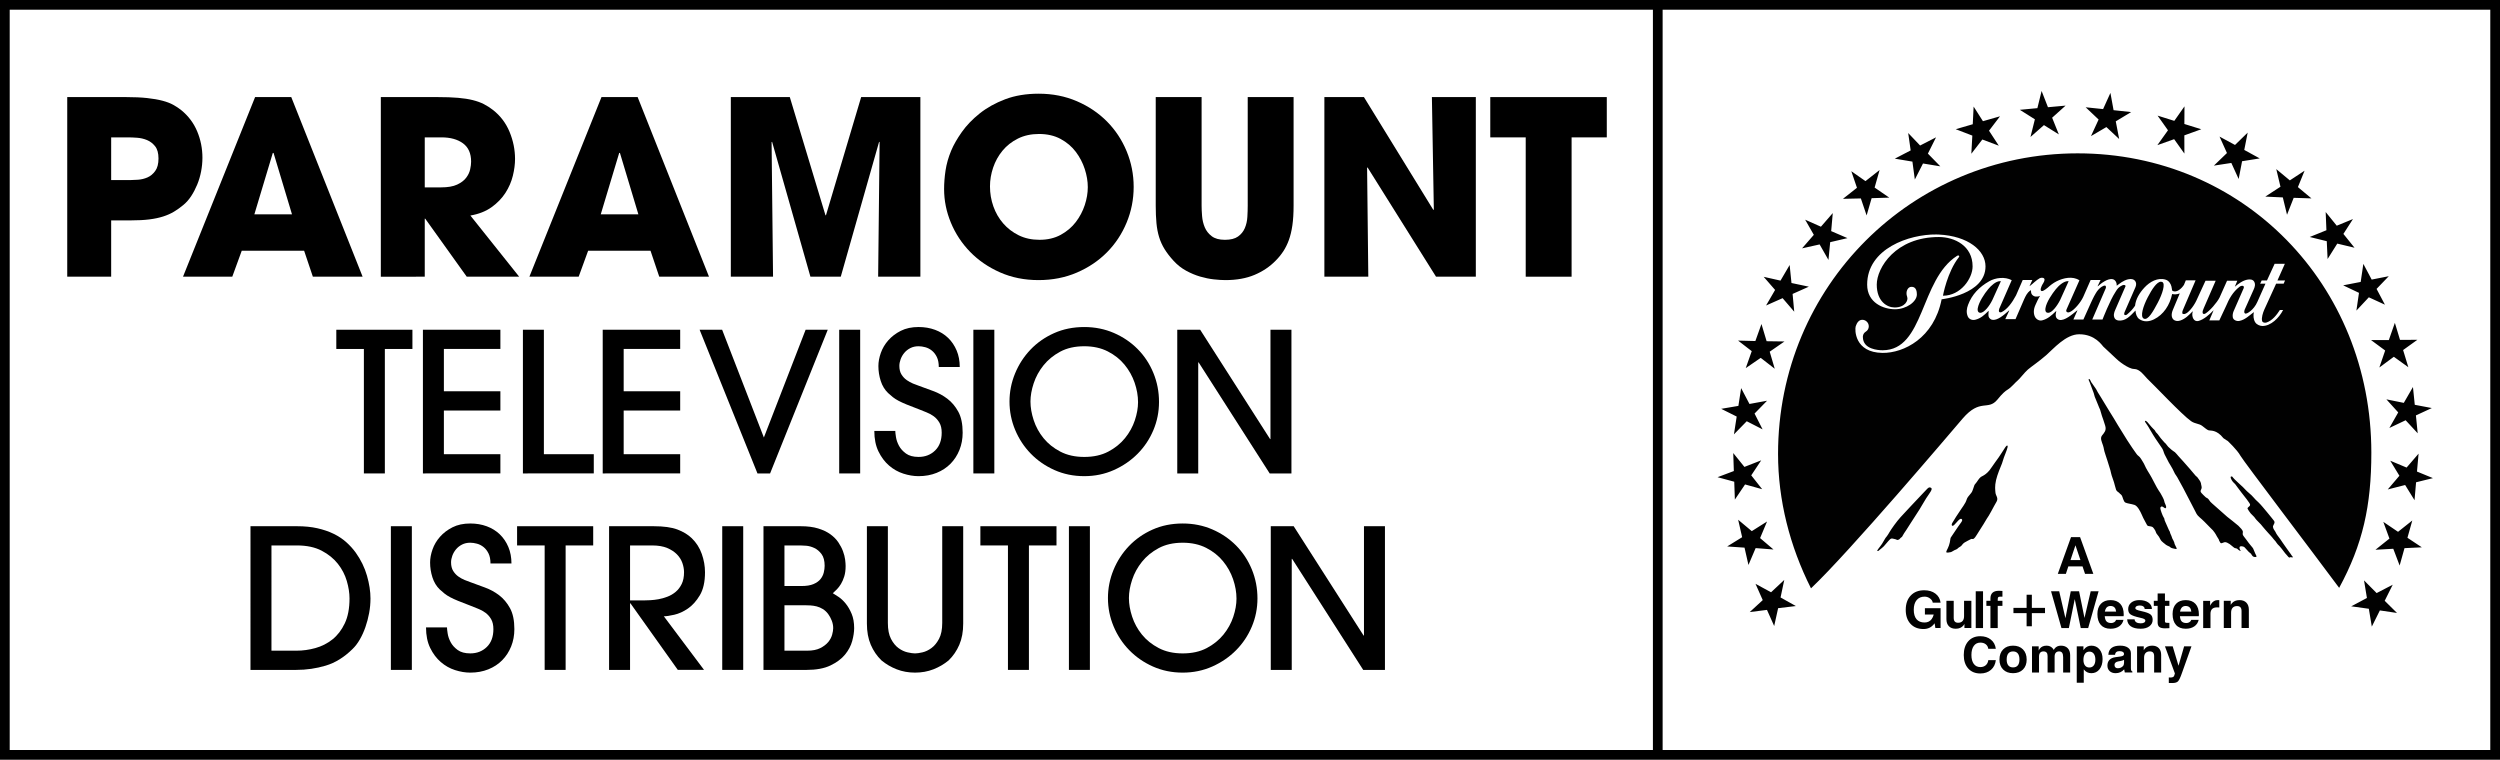<?xml version="1.0" encoding="utf-8"?>
<!-- Generator: Adobe Illustrator 16.0.0, SVG Export Plug-In . SVG Version: 6.00 Build 0)  -->
<!DOCTYPE svg PUBLIC "-//W3C//DTD SVG 1.1//EN" "http://www.w3.org/Graphics/SVG/1.1/DTD/svg11.dtd">
<svg version="1.1"
	 id="Layer_1" xmlns:dc="http://purl.org/dc/elements/1.1/" xmlns:cc="http://creativecommons.org/ns#" xmlns:rdf="http://www.w3.org/1999/02/22-rdf-syntax-ns#" xmlns:svg="http://www.w3.org/2000/svg" xmlns:sodipodi="http://sodipodi.sourceforge.net/DTD/sodipodi-0.dtd" xmlns:inkscape="http://www.inkscape.org/namespaces/inkscape" inkscape:version="0.92.4 (5da689c313, 2019-01-14)" sodipodi:docname="Paramount Television Distribution.svg"
	 xmlns="http://www.w3.org/2000/svg" xmlns:xlink="http://www.w3.org/1999/xlink" x="0px" y="0px" width="1000px"
	 height="303.883px" viewBox="0 0 1000 303.883" enable-background="new 0 0 1000 303.883" xml:space="preserve">
<sodipodi:namedview  inkscape:cy="144.11148" inkscape:cx="496.51372" inkscape:zoom="1.2480435" showgrid="false" guidetolerance="10" gridtolerance="10" objecttolerance="10" borderopacity="1" pagecolor="#ffffff" bordercolor="#666666" id="namedview166" inkscape:current-layer="Layer_1" inkscape:window-maximized="1" inkscape:window-y="-8" inkscape:window-x="-8" inkscape:window-height="1017" inkscape:window-width="1920" inkscape:pageshadow="2" inkscape:pageopacity="0">
	</sodipodi:namedview>
<g>
	<rect id="rect91" x="0" width="1000" height="303.883"/>
	<rect id="rect93" x="3.883" y="3.884" fill="#FFFFFF" width="992.231" height="296.117"/>
	<rect id="rect95" x="661.164" y="1.942" width="3.886" height="300"/>
	<path id="path97" inkscape:connector-curvature="0" d="M26.894,38.835h23.495c3.301,0,6.132,0.131,8.495,0.389
		c2.362,0.26,4.401,0.616,6.117,1.068c1.714,0.453,3.156,1.004,4.319,1.65c1.165,0.647,2.233,1.359,3.204,2.136
		c2.848,2.33,4.967,5.162,6.359,8.495c1.391,3.334,2.087,6.845,2.087,10.534c0,1.813-0.179,3.641-0.534,5.485
		c-0.355,1.845-0.874,3.592-1.554,5.242s-1.473,3.173-2.378,4.563c-0.907,1.393-1.942,2.572-3.107,3.544
		c-1.229,1.036-2.492,1.941-3.786,2.719c-1.295,0.776-2.752,1.424-4.368,1.941c-1.619,0.519-3.465,0.907-5.534,1.165
		c-2.072,0.259-4.5,0.388-7.282,0.388h-7.961v22.524H26.894V38.835z M44.466,72.039h7.476c0.841,0,1.926-0.049,3.252-0.146
		s2.589-0.403,3.786-0.922c1.197-0.518,2.233-1.375,3.107-2.573c0.874-1.197,1.311-2.864,1.311-5c0-2.136-0.453-3.77-1.358-4.903
		c-0.907-1.131-1.99-1.956-3.252-2.476c-1.263-0.518-2.59-0.825-3.98-0.922c-1.393-0.098-2.573-0.146-3.544-0.146h-6.796
		L44.466,72.039L44.466,72.039z"/>
	<path id="path99" inkscape:connector-curvature="0" d="M96.699,100.291l-3.787,10.389H73.203l28.835-71.845h14.466l28.543,71.845
		h-19.903l-3.495-10.389H96.699z M101.747,85.729h15.048l-7.378-24.563h-0.098h-0.193L101.747,85.729z"/>
	<path id="path101" inkscape:connector-curvature="0" d="M152.33,38.835h22.718c3.17,0,5.889,0.098,8.155,0.291
		c2.265,0.194,4.238,0.503,5.922,0.923c1.683,0.422,3.154,0.956,4.417,1.602c1.262,0.648,2.476,1.425,3.641,2.33
		c2.978,2.331,5.194,5.26,6.65,8.787c1.457,3.528,2.185,7.136,2.185,10.825c0,2.072-0.291,4.306-0.874,6.699
		c-0.583,2.395-1.569,4.677-2.961,6.845c-1.393,2.169-3.237,4.077-5.534,5.728c-2.298,1.65-5.131,2.768-8.495,3.35l19.516,24.466
		h-20.972l-16.602-23.203h-0.194v23.203H152.33V38.835z M169.902,74.952h6.506c2.718,0,4.868-0.372,6.455-1.117
		c1.586-0.743,2.782-1.65,3.593-2.718c0.809-1.068,1.343-2.185,1.602-3.35c0.258-1.165,0.388-2.2,0.388-3.106
		c0-3.302-1.084-5.744-3.252-7.331c-2.169-1.585-5.032-2.378-8.592-2.378h-6.7L169.902,74.952L169.902,74.952z"/>
	<path id="path103" inkscape:connector-curvature="0" d="M235.253,100.291l-3.786,10.389h-19.709l28.835-71.845h14.466
		l28.544,71.845H263.7l-3.495-10.389H235.253z M240.301,85.729h15.048l-7.378-24.563h-0.097h-0.194L240.301,85.729z"/>
	<path id="path105" inkscape:connector-curvature="0" d="M292.33,38.835h23.592l14.271,47.282h0.194l14.078-47.282h23.688v71.845
		h-16.893l0.583-53.786l-0.194-0.194l-15.34,53.98h-12.136l-15.34-53.98l-0.194,0.194l0.583,53.786H292.33V38.835z"/>
	<path id="path107" inkscape:connector-curvature="0" d="M380.46,60.292c0.971-2.33,2.394-4.821,4.271-7.477
		c1.877-2.653,4.255-5.129,7.136-7.427c2.879-2.297,6.277-4.189,10.194-5.68c3.916-1.488,8.398-2.232,13.447-2.232
		c5.5,0,10.583,1.004,15.242,3.01c4.66,2.007,8.673,4.708,12.039,8.106c3.364,3.397,5.985,7.363,7.864,11.893
		c1.876,4.532,2.816,9.289,2.816,14.272c0,4.984-0.939,9.742-2.816,14.271c-1.878,4.531-4.5,8.495-7.864,11.894
		c-3.365,3.398-7.379,6.102-12.039,8.106c-4.66,2.006-9.773,3.01-15.34,3.01c-5.631,0-10.776-1.036-15.437-3.106
		c-4.66-2.07-8.642-4.806-11.942-8.204s-5.858-7.281-7.67-11.65c-1.813-4.369-2.718-8.851-2.718-13.446
		c0-2.394,0.194-4.887,0.583-7.476C378.615,65.567,379.358,62.946,380.46,60.292z M395.993,74.563c0,2.783,0.452,5.453,1.359,8.01
		c0.906,2.558,2.216,4.822,3.932,6.796c1.714,1.976,3.786,3.561,6.213,4.758c2.428,1.198,5.194,1.796,8.302,1.796
		c3.235,0,6.067-0.663,8.495-1.99c2.427-1.326,4.433-3.025,6.02-5.098c1.585-2.07,2.782-4.335,3.592-6.796
		c0.809-2.459,1.213-4.854,1.213-7.185s-0.404-4.74-1.213-7.232c-0.81-2.491-2.007-4.789-3.592-6.894
		c-1.587-2.103-3.609-3.818-6.068-5.146c-2.46-1.326-5.34-1.99-8.641-1.99c-3.172,0-5.988,0.616-8.447,1.845
		c-2.46,1.23-4.514,2.849-6.165,4.854c-1.649,2.007-2.896,4.256-3.736,6.747C396.413,69.531,395.993,72.039,395.993,74.563
		L395.993,74.563z"/>
	<path id="path109" inkscape:connector-curvature="0" d="M480.64,38.835v43.398c0,1.23,0.063,2.638,0.194,4.223
		c0.129,1.588,0.484,3.075,1.067,4.467c0.582,1.393,1.505,2.572,2.768,3.543c1.262,0.972,3.024,1.457,5.291,1.457
		c2.266,0,4.013-0.437,5.242-1.311c1.229-0.874,2.137-1.99,2.72-3.35c0.582-1.359,0.922-2.848,1.02-4.466
		c0.097-1.617,0.146-3.14,0.146-4.563V38.835h18.349v43.398c0,3.043-0.162,5.68-0.486,7.913c-0.323,2.232-0.793,4.19-1.405,5.873
		c-0.617,1.684-1.359,3.189-2.234,4.515c-0.873,1.327-1.893,2.573-3.057,3.738c-2.33,2.396-5.146,4.288-8.447,5.68
		c-3.301,1.391-7.186,2.087-11.651,2.087c-1.296,0-2.832-0.097-4.61-0.291c-1.781-0.194-3.609-0.567-5.486-1.116
		c-1.877-0.55-3.737-1.326-5.583-2.331c-1.844-1.002-3.512-2.313-5-3.932c-1.49-1.617-2.703-3.187-3.641-4.709
		c-0.939-1.52-1.667-3.121-2.186-4.806c-0.519-1.682-0.874-3.544-1.068-5.582c-0.193-2.039-0.29-4.384-0.29-7.039V38.835H480.64z"/>
	<path id="path111" inkscape:connector-curvature="0" d="M529.75,38.835h15.823l27.769,45.146l0.192-0.195l-0.776-44.951h17.573
		v71.845h-15.922l-27.38-43.69l-0.192,0.098l0.485,43.592H529.75V38.835z"/>
	<path id="path113" inkscape:connector-curvature="0" d="M610.287,54.952h-14.176V38.835h46.604v16.117h-14.078v55.728h-18.351
		V54.952z"/>
	<path id="path115" inkscape:connector-curvature="0" d="M145.553,189.374v-49.786h-11.029v-7.689h30.446v7.689h-11.029v49.786
		H145.553z"/>
	<path id="path117" inkscape:connector-curvature="0" d="M169.166,189.374v-57.476h30.989v7.689h-22.602v16.932h22.602v7.688
		h-22.602v17.477h22.602v7.689H169.166L169.166,189.374z"/>
	<path id="path119" inkscape:connector-curvature="0" d="M209.164,189.374v-57.476h8.389v49.786h19.961v7.689H209.164
		L209.164,189.374z"/>
	<path id="path121" inkscape:connector-curvature="0" d="M241.085,189.374v-57.476h30.99v7.689h-22.604v16.932h22.604v7.688h-22.604
		v17.477h22.604v7.689H241.085L241.085,189.374z"/>
	<path id="path123" inkscape:connector-curvature="0" d="M302.988,189.374l-23.145-57.476h9.01l16.699,43.106l16.699-43.106h8.854
		l-23.068,57.476H302.988z"/>
	<path id="path125" inkscape:connector-curvature="0" d="M335.681,189.374v-57.476h8.388v57.476H335.681z"/>
	<path id="path127" inkscape:connector-curvature="0" d="M358.114,172.366c0,0.465,0.089,1.28,0.271,2.444
		c0.181,1.167,0.583,2.331,1.204,3.496c0.622,1.165,1.554,2.2,2.796,3.106c1.243,0.906,2.925,1.359,5.049,1.359
		c2.641,0,4.841-0.855,6.602-2.563c1.761-1.709,2.643-4.092,2.643-7.146c0-1.605-0.299-2.926-0.895-3.961s-1.346-1.891-2.252-2.563
		c-0.906-0.674-1.902-1.217-2.99-1.631c-1.087-0.416-2.123-0.83-3.106-1.244c-1.916-0.725-3.508-1.346-4.777-1.863
		s-2.344-1.01-3.224-1.477c-0.88-0.466-1.63-0.945-2.251-1.437c-0.622-0.492-1.271-1.05-1.942-1.671
		c-1.347-1.293-2.331-2.912-2.952-4.853c-0.622-1.942-0.932-3.923-0.932-5.942c0-1.656,0.322-3.404,0.971-5.243
		c0.646-1.837,1.644-3.52,2.99-5.048c1.346-1.527,3.015-2.797,5.009-3.806c1.993-1.01,4.362-1.515,7.107-1.515
		c2.381,0,4.582,0.376,6.602,1.126c2.021,0.751,3.754,1.825,5.204,3.224c1.449,1.397,2.588,3.081,3.417,5.048
		c0.828,1.969,1.243,4.169,1.243,6.603h-8.388c0-1.604-0.26-2.938-0.777-4c-0.519-1.062-1.178-1.915-1.979-2.563
		c-0.805-0.646-1.685-1.1-2.643-1.359c-0.958-0.258-1.852-0.388-2.679-0.388c-1.243,0-2.344,0.246-3.301,0.737
		c-0.958,0.493-1.762,1.126-2.407,1.903c-0.649,0.776-1.14,1.631-1.478,2.563c-0.336,0.933-0.504,1.813-0.504,2.642
		c0,1.397,0.285,2.551,0.854,3.456c0.569,0.906,1.255,1.646,2.058,2.214c0.803,0.568,1.644,1.035,2.524,1.398
		c0.88,0.361,1.632,0.646,2.253,0.854c1.812,0.674,3.753,1.386,5.825,2.137c2.07,0.752,3.974,1.786,5.708,3.105
		c1.733,1.32,3.185,3.043,4.35,5.166s1.748,4.92,1.748,8.389c0,2.484-0.428,4.79-1.282,6.912c-0.854,2.124-2.046,3.961-3.571,5.514
		c-1.528,1.555-3.38,2.771-5.554,3.65c-2.175,0.88-4.583,1.322-7.224,1.322c-1.968,0-4-0.338-6.098-1.012
		c-2.097-0.672-4-1.748-5.708-3.224s-3.12-3.351-4.232-5.63c-1.114-2.278-1.67-5.021-1.67-8.232H358.114z"/>
	<path id="path129" inkscape:connector-curvature="0" d="M389.346,189.374v-57.476h8.388v57.476H389.346z"/>
	<path id="path131" inkscape:connector-curvature="0" d="M463.605,160.792c0,3.937-0.751,7.689-2.253,11.263
		c-1.502,3.571-3.599,6.719-6.291,9.438c-2.692,2.719-5.864,4.893-9.514,6.523c-3.651,1.631-7.601,2.447-11.846,2.447
		c-4.298,0-8.271-0.816-11.922-2.447c-3.65-1.633-6.81-3.818-9.476-6.564c-2.667-2.742-4.751-5.914-6.252-9.513
		c-1.502-3.601-2.252-7.366-2.252-11.302c0-3.885,0.736-7.624,2.213-11.224c1.476-3.599,3.534-6.783,6.175-9.554
		c2.641-2.77,5.787-4.971,9.438-6.602c3.65-1.631,7.676-2.446,12.077-2.446c4.246,0,8.194,0.79,11.846,2.369
		c3.649,1.58,6.821,3.728,9.514,6.446c2.692,2.719,4.789,5.902,6.291,9.554C462.854,152.831,463.605,156.702,463.605,160.792z
		 M455.217,160.87c0-2.537-0.454-5.127-1.359-7.768c-0.907-2.641-2.253-5.049-4.039-7.224s-4.027-3.947-6.718-5.32
		c-2.693-1.371-5.825-2.058-9.398-2.058c-3.728,0-6.938,0.726-9.631,2.174c-2.691,1.451-4.92,3.276-6.68,5.477
		c-1.761,2.201-3.068,4.596-3.922,7.186c-0.854,2.59-1.281,5.022-1.281,7.301c0,2.33,0.427,4.803,1.281,7.418
		c0.854,2.615,2.162,5.01,3.922,7.184c1.76,2.176,4,3.975,6.719,5.396c2.718,1.427,5.915,2.139,9.592,2.139
		c3.729,0,6.938-0.712,9.632-2.139c2.691-1.422,4.918-3.223,6.68-5.396c1.76-2.174,3.067-4.544,3.922-7.105
		C454.789,165.568,455.217,163.149,455.217,160.87z"/>
	<path id="path133" inkscape:connector-curvature="0" d="M507.877,189.374l-28.429-44.426h-0.154v44.426h-8.389v-57.476h9.165
		l27.961,43.728h0.156v-43.728h8.389v57.476H507.877z"/>
	<path id="path135" inkscape:connector-curvature="0" d="M100.194,210.487h18.642c3.002,0,5.708,0.271,8.116,0.814
		c2.407,0.545,4.568,1.281,6.485,2.213c1.915,0.934,3.6,2.047,5.048,3.341c1.449,1.295,2.719,2.692,3.807,4.194
		c2.069,2.9,3.572,5.979,4.505,9.242c0.932,3.262,1.397,6.291,1.397,9.088c0,1.968-0.182,3.922-0.544,5.863
		s-0.854,3.807-1.476,5.592c-0.622,1.787-1.373,3.444-2.252,4.972c-0.881,1.528-1.864,2.81-2.951,3.845
		c-3.315,3.264-6.874,5.465-10.68,6.602c-3.807,1.141-7.729,1.709-11.768,1.709h-18.33V210.487z M108.583,260.272h10.02
		c2.536,0,5.062-0.35,7.573-1.049c2.511-0.698,4.776-1.852,6.796-3.455c2.021-1.604,3.663-3.741,4.932-6.409
		c1.269-2.666,1.903-5.991,1.903-9.979c0-2.174-0.362-4.506-1.087-6.989c-0.726-2.485-1.916-4.777-3.572-6.874
		c-1.658-2.098-3.819-3.846-6.485-5.242c-2.667-1.398-5.969-2.098-9.903-2.098h-10.175L108.583,260.272L108.583,260.272z"/>
	<path id="path137" inkscape:connector-curvature="0" d="M156.349,267.961v-57.475h8.389v57.475H156.349z"/>
	<path id="path139" inkscape:connector-curvature="0" d="M178.795,250.952c0,0.467,0.089,1.282,0.271,2.446
		c0.182,1.166,0.583,2.331,1.204,3.496s1.555,2.2,2.796,3.106c1.243,0.906,2.926,1.359,5.049,1.359c2.642,0,4.842-0.855,6.603-2.564
		c1.759-1.707,2.641-4.09,2.641-7.145c0-1.605-0.298-2.926-0.894-3.961c-0.596-1.036-1.347-1.891-2.252-2.564
		c-0.907-0.672-1.903-1.215-2.991-1.631c-1.087-0.414-2.124-0.828-3.105-1.242c-1.918-0.725-3.509-1.346-4.777-1.863
		c-1.27-0.518-2.343-1.01-3.223-1.477c-0.882-0.466-1.632-0.945-2.253-1.438s-1.27-1.049-1.941-1.669
		c-1.347-1.296-2.33-2.913-2.951-4.854c-0.622-1.941-0.932-3.924-0.932-5.943c0-1.654,0.322-3.402,0.971-5.241
		c0.646-1.837,1.643-3.521,2.991-5.05c1.346-1.525,3.015-2.795,5.009-3.805c1.993-1.01,4.362-1.515,7.107-1.515
		c2.381,0,4.582,0.376,6.602,1.125c2.02,0.752,3.753,1.826,5.204,3.224c1.449,1.398,2.589,3.082,3.417,5.049
		c0.828,1.971,1.243,4.17,1.243,6.603h-8.39c0-1.604-0.26-2.937-0.775-3.999c-0.52-1.063-1.18-1.915-1.981-2.563
		c-0.803-0.646-1.683-1.101-2.641-1.359c-0.959-0.258-1.853-0.389-2.681-0.389c-1.242,0-2.344,0.246-3.301,0.738
		c-0.958,0.492-1.761,1.125-2.408,1.902s-1.139,1.63-1.476,2.563c-0.337,0.932-0.505,1.813-0.505,2.642
		c0,1.397,0.284,2.551,0.854,3.456c0.569,0.906,1.256,1.645,2.059,2.214c0.802,0.569,1.644,1.036,2.523,1.397
		c0.881,0.361,1.632,0.647,2.252,0.854c1.813,0.675,3.755,1.387,5.825,2.139c2.07,0.75,3.974,1.785,5.709,3.104
		c1.734,1.322,3.185,3.044,4.35,5.166c1.166,2.123,1.748,4.92,1.748,8.39c0,2.483-0.428,4.79-1.281,6.912
		c-0.854,2.123-2.046,3.961-3.573,5.515c-1.528,1.553-3.378,2.771-5.553,3.649s-4.583,1.321-7.224,1.321
		c-1.969,0-4-0.338-6.097-1.01s-4-1.748-5.708-3.226c-1.709-1.476-3.121-3.351-4.232-5.629c-1.114-2.279-1.671-5.022-1.671-8.233
		H178.795L178.795,250.952z"/>
	<path id="path141" inkscape:connector-curvature="0" d="M217.862,267.961v-49.785h-11.028v-7.688h30.446v7.688H226.25v49.785
		H217.862z"/>
	<path id="path143" inkscape:connector-curvature="0" d="M271.127,267.961l-18.952-26.641h-0.155v26.641h-8.388v-57.475h17.786
		c4.039,0,7.224,0.439,9.554,1.319c2.33,0.882,4.245,2.046,5.747,3.495c1.813,1.761,3.146,3.857,4,6.291
		c0.854,2.436,1.282,4.867,1.282,7.301c0,3.833-0.688,6.9-2.06,9.204c-1.373,2.305-2.965,4.077-4.775,5.321
		c-1.813,1.242-3.64,2.069-5.477,2.483c-1.838,0.416-3.223,0.621-4.154,0.621l16.077,21.438H271.127L271.127,267.961z
		 M252.02,240.157h5.748c0.569,0,1.359-0.025,2.369-0.078c1.01-0.051,2.097-0.182,3.262-0.389c1.165-0.206,2.355-0.544,3.573-1.011
		c1.216-0.466,2.317-1.111,3.301-1.94c0.983-0.828,1.787-1.875,2.408-3.146c0.621-1.268,0.932-2.834,0.932-4.699
		c0-1.189-0.221-2.42-0.659-3.688c-0.44-1.27-1.165-2.42-2.176-3.457c-1.01-1.035-2.317-1.89-3.922-2.563
		c-1.604-0.671-3.599-1.009-5.979-1.009h-8.854v21.98H252.02z"/>
	<path id="path145" inkscape:connector-curvature="0" d="M288.895,267.961v-57.475h8.39v57.475H288.895z"/>
	<path id="path147" inkscape:connector-curvature="0" d="M305.395,210.487h14.912c2.691,0,5.01,0.297,6.952,0.893
		c1.941,0.597,3.572,1.373,4.894,2.33c1.32,0.959,2.381,2.033,3.185,3.224c0.802,1.192,1.423,2.383,1.863,3.573
		c0.439,1.191,0.726,2.305,0.855,3.34c0.128,1.035,0.194,1.891,0.194,2.563c0,1.604-0.183,2.99-0.545,4.155
		c-0.361,1.165-0.803,2.175-1.319,3.028c-0.52,0.855-1.075,1.58-1.67,2.175c-0.597,0.597-1.126,1.103-1.593,1.515
		c0.622,0.363,1.41,0.869,2.369,1.516c0.958,0.648,1.891,1.527,2.796,2.642c0.905,1.113,1.695,2.474,2.369,4.077
		c0.673,1.605,1.01,3.521,1.01,5.748c0,1.502-0.26,3.21-0.775,5.125c-0.519,1.917-1.477,3.729-2.874,5.438
		c-1.398,1.709-3.339,3.158-5.825,4.35c-2.485,1.193-5.697,1.787-9.631,1.787h-17.165v-57.477H305.395z M313.782,234.409h6.835
		c1.968,0,3.561-0.259,4.777-0.777c1.216-0.518,2.148-1.176,2.796-1.979c0.647-0.802,1.087-1.683,1.32-2.642
		c0.232-0.956,0.35-1.85,0.35-2.678c0-2.021-0.415-3.586-1.243-4.701c-0.829-1.111-1.8-1.928-2.913-2.446
		c-1.113-0.517-2.201-0.815-3.262-0.894c-1.062-0.078-1.825-0.115-2.291-0.115h-6.369V234.409z M313.782,260.272h9.087
		c2.122,0,3.857-0.336,5.204-1.009s2.408-1.478,3.186-2.408c0.776-0.931,1.307-1.915,1.592-2.951
		c0.284-1.036,0.427-1.915,0.427-2.641c0-1.035-0.193-2.046-0.583-3.029c-0.388-0.983-0.868-1.864-1.437-2.642
		c-0.621-0.828-1.334-1.487-2.137-1.98c-0.804-0.49-1.618-0.84-2.446-1.049c-0.829-0.206-1.658-0.336-2.485-0.389
		c-0.829-0.049-1.605-0.077-2.33-0.077h-8.078L313.782,260.272L313.782,260.272z"/>
	<path id="path149" inkscape:connector-curvature="0" d="M385.281,249.399c0,3.262-0.518,6.098-1.553,8.505
		c-1.037,2.408-2.46,4.492-4.272,6.253c-1.813,1.502-3.845,2.691-6.096,3.571c-2.253,0.88-4.7,1.321-7.34,1.321
		s-5.088-0.441-7.339-1.321c-2.253-0.88-4.286-2.069-6.099-3.571c-1.813-1.761-3.236-3.845-4.271-6.253
		c-1.036-2.407-1.553-5.243-1.553-8.505v-38.912h8.388v38.68c0,2.641,0.414,4.765,1.243,6.369c0.828,1.604,1.825,2.834,2.99,3.688
		s2.367,1.426,3.61,1.709c1.243,0.286,2.253,0.429,3.029,0.429s1.772-0.143,2.99-0.429c1.216-0.283,2.407-0.854,3.572-1.709
		s2.176-2.084,3.029-3.688c0.854-1.604,1.282-3.729,1.282-6.369v-38.68h8.388V249.399z"/>
	<path id="path151" inkscape:connector-curvature="0" d="M403.179,267.961v-49.785H392.15v-7.688h30.447v7.688h-11.029v49.785
		H403.179z"/>
	<path id="path153" inkscape:connector-curvature="0" d="M427.567,267.961v-57.475h8.389v57.475H427.567z"/>
	<path id="path155" inkscape:connector-curvature="0" d="M502.985,239.379c0,3.937-0.752,7.689-2.252,11.263
		c-1.503,3.571-3.601,6.719-6.292,9.438c-2.692,2.719-5.864,4.893-9.515,6.523c-3.65,1.63-7.601,2.445-11.846,2.445
		c-4.298,0-8.271-0.815-11.922-2.445c-3.649-1.632-6.809-3.818-9.476-6.564c-2.667-2.742-4.751-5.914-6.252-9.513
		c-1.502-3.601-2.252-7.366-2.252-11.302c0-3.885,0.737-7.624,2.213-11.225c1.476-3.598,3.534-6.783,6.175-9.554
		c2.64-2.769,5.786-4.97,9.438-6.601c3.65-1.633,7.676-2.447,12.077-2.447c4.245,0,8.194,0.79,11.846,2.369
		c3.649,1.58,6.821,3.729,9.515,6.445c2.691,2.72,4.789,5.902,6.292,9.555C502.233,231.418,502.985,235.29,502.985,239.379
		L502.985,239.379z M494.596,239.458c0-2.537-0.453-5.127-1.359-7.768c-0.906-2.643-2.253-5.049-4.039-7.223
		c-1.786-2.176-4.024-3.948-6.719-5.321c-2.692-1.37-5.825-2.058-9.397-2.058c-3.728,0-6.938,0.725-9.631,2.174
		s-4.92,3.275-6.68,5.477c-1.761,2.201-3.068,4.596-3.922,7.186c-0.854,2.589-1.281,5.023-1.281,7.301
		c0,2.33,0.427,4.803,1.281,7.418c0.854,2.613,2.161,5.01,3.922,7.184c1.76,2.176,4,3.975,6.718,5.397
		c2.718,1.426,5.916,2.138,9.592,2.138c3.729,0,6.938-0.712,9.632-2.138c2.691-1.423,4.919-3.224,6.681-5.397
		c1.76-2.174,3.066-4.543,3.921-7.105C494.169,244.157,494.596,241.737,494.596,239.458z"/>
	<path id="path157" inkscape:connector-curvature="0" d="M545.28,267.961l-28.428-44.426h-0.154v44.426h-8.389v-57.475h9.166
		l27.961,43.727h0.154v-43.727h8.389v57.475H545.28z"/>
	
		<path id="path517" inkscape:connector-curvature="0" sodipodi:nodetypes="ccccccccccccccccccccccccccccccccccccccccccccccccccccccccccccccccccccccccccccccccccccccccccccccccccccccccccccccccccccccccccccccccccccccccccccccccccccccccccccccccccccccccccccccccccccccccccccccccccccccccccccccccccccccccccccccccccccccccccccccccccccccccccccccccccccccccccccccccccccccccccccccccccccccccccccccccccccccccccccccccccccccccccccccccccccccccccccccccccccccccccccccccccccccccccccccccc" fill="#010101" d="
		M810.641,237.881v5.264h-5.264v2.097h5.264v5.264h2.1v-5.264h5.264v-2.097h-5.264v-5.264H810.641z M828.413,214.844l-5.292,14.705
		h3.228l0.985-2.991h5.678l1.007,2.991h3.314l-5.301-14.705H828.413z M830.18,218.117l1.998,5.911h-3.981L830.18,218.117z
		 M773.661,249.544l0.184-0.238l0.302,1.898h2.086v-7.933h-6.27v2.529h3.521v0.03c-0.174,0.694-0.451,1.298-0.823,1.812
		c-0.678,0.902-1.619,1.357-2.824,1.358c-1.413,0-2.488-0.437-3.222-1.304c-0.738-0.871-1.108-2.143-1.108-3.809
		c0-1.642,0.385-2.924,1.152-3.848c0.769-0.924,1.828-1.383,3.184-1.383c0.79,0,1.506,0.24,2.156,0.723
		c0.653,0.484,1.019,1.047,1.101,1.688h3.135c-0.198-1.521-0.887-2.727-2.063-3.619c-1.174-0.896-2.672-1.344-4.492-1.344
		c-2.267,0-4.062,0.708-5.39,2.116c-1.33,1.411-1.994,3.317-1.994,5.716c0,2.357,0.639,4.223,1.916,5.604
		c1.279,1.38,3.005,2.071,5.186,2.071C771.191,251.612,772.611,250.92,773.661,249.544L773.661,249.544z M797.022,237.079
		c-0.568,0.512-0.851,1.293-0.851,2.34v0.911h-1.619v2.009h1.619v8.873h2.92v-8.873h1.881v-2.009h-1.881v-0.491
		c0-0.473,0.061-0.783,0.188-0.938c0.126-0.154,0.381-0.231,0.768-0.231h0.926v-2.292c-0.4-0.053-0.859-0.077-1.373-0.071
		C798.446,236.306,797.586,236.564,797.022,237.079z M790.294,236.509v14.704h2.92v-14.704H790.294z M820.419,236.509l4.16,14.704
		h2.972l2.35-11.575l2.402,11.575h2.969l4.162-14.704h-3.153l-2.484,10.676l-2.164-10.676h-3.326l-2.139,10.763l-2.489-10.763
		H820.419z M863.055,237.399v2.93h-1.534v2.01h1.534v6.663c0,0.826,0.229,1.424,0.68,1.786c0.45,0.363,1.194,0.545,2.224,0.545
		c0.711,0,1.312-0.021,1.8-0.059v-2.131h-0.601c-0.483,0-0.799-0.041-0.949-0.121c-0.153-0.078-0.229-0.244-0.229-0.498v-6.186
		h1.778v-2.009h-1.778v-2.929L863.055,237.399z M840.357,241.515c-0.931,0.983-1.395,2.347-1.395,4.087
		c0,1.887,0.455,3.342,1.364,4.362c0.912,1.021,2.209,1.529,3.895,1.529c1.367,0,2.511-0.315,3.424-0.939
		c0.917-0.628,1.494-1.493,1.746-2.601h-2.971c-0.078,0.348-0.303,0.645-0.678,0.892c-0.382,0.247-0.788,0.368-1.23,0.368
		c-0.947,0-1.625-0.266-2.031-0.799c-0.318-0.426-0.514-1.068-0.582-1.93h7.541c0.05-0.22,0.066-0.437,0.053-0.648
		c0-1.855-0.457-3.287-1.367-4.289c-0.914-1.004-2.215-1.508-3.904-1.508C842.573,240.04,841.286,240.533,840.357,241.515z
		 M844.18,242.39c0.787,0,1.367,0.243,1.738,0.729c0.285,0.368,0.461,0.877,0.529,1.529h-4.516c0.107-0.578,0.285-1.051,0.532-1.41
		C842.854,242.672,843.428,242.39,844.18,242.39L844.18,242.39z M870.429,241.515c-0.931,0.983-1.395,2.347-1.395,4.087
		c0,1.887,0.455,3.342,1.367,4.362c0.911,1.021,2.209,1.529,3.892,1.529c1.369,0,2.508-0.315,3.424-0.939
		c0.912-0.628,1.494-1.493,1.746-2.601h-2.975c-0.074,0.348-0.297,0.645-0.676,0.892c-0.375,0.247-0.784,0.368-1.229,0.368
		c-0.947,0-1.627-0.266-2.033-0.799c-0.316-0.426-0.512-1.068-0.578-1.93h7.538c0.051-0.22,0.064-0.437,0.053-0.648
		c0-1.855-0.459-3.287-1.369-4.289c-0.914-1.004-2.215-1.508-3.902-1.508C872.644,240.04,871.359,240.533,870.429,241.515
		L870.429,241.515z M874.251,242.39c0.787,0,1.369,0.243,1.742,0.729c0.285,0.368,0.459,0.877,0.527,1.529h-4.518
		c0.109-0.578,0.285-1.051,0.531-1.41C872.925,242.672,873.499,242.39,874.251,242.39z M887.051,240.04
		c-1.086,0-1.968,0.539-2.656,1.623c-0.129,0.199-0.246,0.404-0.348,0.619v-1.949h-2.775v10.881h2.92v-5.65
		c0-0.879,0.22-1.541,0.654-1.971c0.439-0.437,1.101-0.65,1.989-0.65c0.327,0,0.615,0.011,0.878,0.039v-2.932L887.051,240.04z
		 M892.674,241.389c-0.135,0.174-0.261,0.355-0.379,0.551v-1.609h-2.777v10.881h2.923v-6.141c0-0.854,0.205-1.508,0.614-1.961
		c0.41-0.456,1-0.682,1.766-0.682c0.609,0,1.063,0.162,1.355,0.488c0.297,0.322,0.444,0.821,0.444,1.494v6.801h2.922v-7.32
		c0-1.203-0.332-2.148-0.993-2.83s-1.574-1.021-2.739-1.021C894.441,240.04,893.393,240.489,892.674,241.389L892.674,241.389z
		 M855.73,240.04c-1.336,0-2.412,0.331-3.228,0.996c-0.82,0.664-1.229,1.535-1.229,2.614c0,0.955,0.314,1.657,0.947,2.112
		c0.631,0.459,1.88,0.896,3.754,1.311c0.801,0.172,1.361,0.343,1.68,0.51c0.32,0.174,0.477,0.383,0.477,0.629
		c0,0.355-0.159,0.631-0.491,0.828c-0.329,0.199-0.785,0.291-1.37,0.291c-0.737,0-1.322-0.139-1.753-0.423
		c-0.432-0.284-0.656-0.675-0.681-1.177h-2.971c0.063,1.229,0.552,2.162,1.471,2.802s2.23,0.961,3.933,0.961
		c1.44,0,2.596-0.324,3.477-0.976c0.876-0.652,1.318-1.508,1.318-2.573c0-1.001-0.305-1.737-0.908-2.206
		c-0.602-0.463-1.801-0.895-3.59-1.287c-0.904-0.199-1.531-0.383-1.885-0.549c-0.359-0.176-0.539-0.382-0.539-0.623
		c0-0.341,0.159-0.604,0.473-0.796c0.318-0.192,0.756-0.286,1.318-0.286c0.588,0,1.051,0.127,1.404,0.383
		c0.354,0.254,0.525,0.589,0.525,1.009h2.893c0-1.067-0.461-1.921-1.386-2.573C858.452,240.368,857.237,240.04,855.73,240.04
		L855.73,240.04z M778.566,240.331v7.334c0,1.197,0.328,2.137,0.982,2.816c0.653,0.675,1.564,1.014,2.73,1.014
		c1.364,0,2.409-0.449,3.126-1.352c0.143-0.172,0.262-0.359,0.367-0.563v1.631h2.775V240.33h-2.92v6.13
		c0,0.855-0.203,1.506-0.611,1.961c-0.406,0.455-0.99,0.682-1.752,0.682c-0.601,0-1.049-0.158-1.339-0.479
		c-0.291-0.319-0.438-0.812-0.438-1.479v-6.813H778.566z M787.289,256.518c-1.188,1.357-1.783,3.189-1.783,5.497
		c0,2.264,0.596,4.054,1.783,5.384c1.191,1.324,2.797,1.988,4.819,1.988c1.727,0,3.15-0.479,4.268-1.441
		c1.117-0.961,1.768-2.26,1.953-3.895h-0.002v0.003h-3.012c-0.098,0.854-0.434,1.528-1.004,2.028
		c-0.57,0.496-1.293,0.752-2.174,0.752c-1.12,0-1.998-0.426-2.627-1.283c-0.626-0.855-0.943-2.043-0.943-3.553
		c0-1.555,0.318-2.768,0.949-3.642c0.634-0.878,1.506-1.312,2.621-1.312c0.879,0,1.604,0.221,2.174,0.672
		c0.57,0.449,0.906,1.055,1.004,1.816h3.014c-0.197-1.551-0.854-2.781-1.977-3.686c-1.12-0.908-2.535-1.361-4.243-1.361
		C790.086,254.487,788.479,255.163,787.289,256.518L787.289,256.518z M844.614,259.176c-0.791,0.609-1.215,1.524-1.271,2.748h2.688
		c0.02-0.467,0.179-0.829,0.48-1.084c0.299-0.255,0.717-0.385,1.249-0.385c0.601,0,1.062,0.098,1.379,0.297
		c0.267,0.167,0.423,0.396,0.461,0.691c0.02,0.173-0.008,0.346-0.085,0.512c-0.076,0.166-0.184,0.281-0.318,0.346
		c-0.32,0.154-0.719,0.264-1.201,0.328l-1.848,0.248c-1.039,0.15-1.825,0.51-2.367,1.086c-0.541,0.572-0.814,1.336-0.814,2.291
		c0,0.904,0.301,1.633,0.9,2.188c0.599,0.555,1.392,0.832,2.374,0.832c1.4,0,2.545-0.514,3.422-1.54l0.012,0.022
		c0.039,0.402,0.121,0.814,0.244,1.237h3.033v-0.387c-0.234-0.108-0.391-0.255-0.47-0.445c-0.077-0.188-0.118-0.519-0.118-0.984
		v-5.847c0-0.951-0.383-1.698-1.148-2.246c-0.766-0.551-1.811-0.822-3.133-0.822C846.559,258.26,845.4,258.568,844.614,259.176
		L844.614,259.176z M849.62,263.936v1.202c0,0.225-0.035,0.455-0.109,0.69c-0.071,0.237-0.16,0.416-0.264,0.539
		c-0.533,0.62-1.249,0.933-2.151,0.933c-0.409,0-0.729-0.118-0.958-0.356c-0.229-0.236-0.341-0.565-0.341-0.982
		c0-0.365,0.124-0.664,0.381-0.906c0.256-0.24,0.625-0.404,1.114-0.494l1.037-0.194C848.862,264.258,849.294,264.114,849.62,263.936
		L849.62,263.936z M805.219,258.262c-1.662,0-2.982,0.502-3.963,1.505c-0.98,1.002-1.473,2.358-1.473,4.064
		c0,1.663,0.491,2.986,1.473,3.97c0.98,0.98,2.301,1.473,3.963,1.473c1.674,0,3.002-0.491,3.979-1.473
		c0.979-0.983,1.469-2.305,1.469-3.97c0-1.708-0.49-3.063-1.469-4.064C808.221,258.763,806.893,258.262,805.219,258.262z
		 M805.219,260.567c0.836,0,1.471,0.275,1.908,0.825c0.438,0.548,0.653,1.351,0.653,2.407c0,1.031-0.217,1.818-0.653,2.356
		s-1.073,0.808-1.908,0.808c-0.834,0-1.465-0.27-1.9-0.808s-0.65-1.325-0.65-2.356c0-1.061,0.217-1.859,0.65-2.407
		C803.75,260.843,804.386,260.567,805.219,260.567z M815.94,259.435c-0.189,0.231-0.346,0.495-0.471,0.788v-1.68h-2.67v10.464
		l2.805,0.001v-6.373c0-0.667,0.15-1.178,0.453-1.534c0.302-0.356,0.74-0.536,1.309-0.536c0.564,0,0.984,0.152,1.257,0.453
		c0.274,0.3,0.412,0.764,0.412,1.393v6.597h2.808v-6.375c0-0.667,0.153-1.177,0.464-1.532c0.309-0.355,0.758-0.537,1.346-0.537
		c0.546,0,0.952,0.191,1.213,0.565c0.258,0.374,0.39,0.952,0.39,1.734v6.144h2.808v-6.932c0-1.193-0.327-2.129-0.979-2.801
		c-0.652-0.673-1.554-1.008-2.706-1.008c-1.111,0-1.954,0.391-2.533,1.174l-0.343,0.545c-0.137-0.289-0.324-0.553-0.559-0.789
		c-0.601-0.619-1.367-0.93-2.308-0.93C817.46,258.263,816.56,258.653,815.94,259.435L815.94,259.435z M857.86,259.559
		c-0.129,0.17-0.252,0.344-0.361,0.532v-1.548h-2.67v10.458h2.807v-5.905c0-0.82,0.197-1.449,0.59-1.883
		c0.396-0.437,0.963-0.654,1.699-0.654c0.584,0,1.02,0.155,1.303,0.465c0.283,0.313,0.426,0.791,0.426,1.441v6.537h2.809v-7.037
		c0-1.158-0.321-2.069-0.955-2.721c-0.637-0.654-1.512-0.981-2.633-0.981C859.558,258.263,858.551,258.695,857.86,259.559
		L857.86,259.559z M833.556,259.829l-0.184,0.262v-1.547h-2.674v14.559h2.808v-5.367l0.061,0.078
		c0.756,0.972,1.748,1.459,2.98,1.459c1.353,0,2.432-0.521,3.25-1.557c0.818-1.041,1.234-2.41,1.234-4.105
		c0-1.605-0.416-2.896-1.234-3.877s-1.898-1.47-3.25-1.47C835.309,258.264,834.313,258.785,833.556,259.829L833.556,259.829z
		 M835.759,260.649c0.748,0,1.331,0.281,1.754,0.85c0.422,0.566,0.633,1.357,0.633,2.36c0,0.988-0.213,1.759-0.639,2.313
		c-0.423,0.555-1.01,0.832-1.762,0.832c-0.744,0-1.322-0.271-1.746-0.809c-0.42-0.537-0.626-1.283-0.626-2.238
		c0-1.037,0.206-1.85,0.626-2.436C834.423,260.939,835.007,260.649,835.759,260.649L835.759,260.649z M865.986,258.54l3.968,10.827
		c-0.146,0.601-0.287,0.999-0.434,1.192c-0.227,0.301-0.716,0.452-1.466,0.452c-0.293,0-0.472-0.011-0.535-0.038v2.211l1.34,0.03
		c1.121,0,1.899-0.224,2.336-0.675c0.437-0.447,0.965-1.553,1.575-3.315l3.812-10.684h-2.934l-2.246,7.761l-2.318-7.761
		L865.986,258.54z"/>
	<path id="path236" inkscape:connector-curvature="0" fill="#010101" d="M816.643,36.386l-1.691,6.874l-7.025,0.667l6.024,3.796
		l-1.76,7.065l5.387-4.745l5.959,3.719l-2.688-6.673l5.385-4.84l-7.056,0.64L816.643,36.386z M844.168,37.162l-2.93,6.474
		l-6.977-0.727l5.182,4.903l-3.053,6.633l6.158-3.617l5.121,4.778l-1.363-7.069l6.155-3.713l-7.033-0.753L844.168,37.162z
		 M873.792,42.543l-4.07,5.802l-6.688-2.097l4.154,5.866l-4.244,5.945l6.709-2.389l4.105,5.759l-0.024-7.286l6.768-2.443
		l-6.754-2.103L873.792,42.543z M789.449,42.627l-0.346,7.068l-6.814,1.985l6.643,2.557l-0.398,7.259l4.402-5.697l6.584,2.482
		l-3.914-5.999l4.398-5.764l-6.83,1.961L789.449,42.627z M899.074,53.044l-5.071,4.942l-6.186-3.343l2.964,6.568l-5.228,5.038
		l6.979-1.068l2.932,6.423l1.367-7.111l7.061-1.128l-6.188-3.391L899.074,53.044z M763.274,53.204l0.996,6.959l-6.34,3.299
		l7.037,1.182l0.967,7.165l3.266-6.414l6.934,1.142l-4.975-5.096l3.256-6.511l-6.372,3.274L763.274,53.204z M831.026,61.338
		c-66.176,0.037-119.822,52.98-119.806,120.275c0,18.353,4.644,36.797,13.181,53.724c15.42-14.601,56.02-62.499,60.66-67.919
		c7.056-8.205,10.11-2.977,13.887-7.561c2.045-2.529,3.225-3.493,4.116-4.012c1.46-0.865,3.125-2.955,3.94-3.582
		c0.826-0.64,2.7-3.163,4.146-4.438c1.471-1.256,4.361-3.17,7.27-5.701c2.904-2.518,7.868-8.417,13.25-8.417
		c6.41-0.003,9.108,4.414,9.66,4.95c0.484,0.517,4.424,4.048,5.066,4.733c0.703,0.789,4.953,4.2,7.242,4.2
		c2.27,0,3.952,2.545,5.176,3.791c2.711,2.525,13.939,14.513,17.617,17.083c1.672,1.146,3.215,0.929,4.454,1.9
		c1.254,0.925,1.871,1.563,2.594,1.778c0.707,0.22,3.104-0.417,5.91,3.153c1.295,0.898,1.649,1.057,1.649,1.057
		s3.798,3.51,5.167,5.994c1.21,2.156,29.276,39.059,39.458,52.797c9.443-17.418,12.875-32.793,12.875-54.088
		C948.536,113.752,897.215,61.338,831.026,61.338L831.026,61.338z M910.511,67.647l1.676,7.049l-6.073,3.946l7.014,0.327
		l1.682,6.929l2.666-6.769l7.103,0.232l-5.416-4.518l2.662-6.555l-5.892,3.869L910.511,67.647z M751.835,68.014l-5.641,4.432
		l-5.666-3.96l2.258,6.629l-5.609,4.414l7.165-0.159l2.305,6.807l2-6.905l7.059-0.221l-5.859-4.027L751.835,68.014z M930.271,84.813
		l0.296,7.281l-6.669,2.702l6.811,1.683l0.33,7.13l3.872-6.168l6.898,1.652l-4.448-5.525l3.823-5.944l-6.482,2.661L930.271,84.813z
		 M733.106,85.229l-4.736,5.454l-6.311-2.809l3.472,6.06l-4.703,5.405l7.022-1.568l3.532,6.2l0.694-7.102l6.908-1.618l-6.51-2.805
		L733.106,85.229z M774.524,93.791c0.348,0.003,0.688,0.014,1.021,0.029c11.718,0.576,18.66,6.401,18.66,12.731
		c0,11.243-17.555,13.167-17.555,13.167c-3.043,15.557-15.199,21.533-23.62,21.446c-11.297-0.117-11.154-9.424-10.746-10.64
		c0.467-1.389,1.234-2.604,2.641-2.604c1.389,0,2.59,1.174,2.59,2.604c0,0.918-0.458,1.681-1.201,2.146
		c-1.263,0.791-1.162,2.111-1.162,2.111c0,5.007,6.258,5.321,7.882,5.321c16.825,0,14.885-28.158,29.742-37.734
		c0.664-0.421,1.17-0.001,0.782,0.512c-4.659,5.871-6.375,15.411-6.375,15.411c7.169,0,11.858-6.971,11.858-11.74
		c0-8.274-7.277-11.741-13.496-11.741c-17.32,0-24.839,12.327-24.839,19.04c0,6.733,4.137,9.14,7.168,9.14
		c4.172,0,5.521-2.847,5.004-4.219c-0.828-2.204,0.348-4.039,1.621-4.039c0.533,0,2.254-0.071,2.254,3.03
		c0,2.935-4.19,5.941-8.752,5.941c-4.527,0-11.137-2.515-11.137-9.854C746.865,99.401,763.776,93.66,774.524,93.791z
		 M909.848,105.523h4.094l-2.964,6.661h3.046l-0.559,1.28h-3.012l-4.764,10.456c-0.529,1.211-1.175,3.238-0.843,4.459
		c0.186,0.687,1.094,0.857,1.812,0.606c2.275-0.794,3.953-2.911,5.297-4.99h1.293c-1.611,3.199-4.953,6.443-8.314,6.401
		c-1-0.012-2.236-0.56-2.803-1.411c-0.817-1.225-0.84-2.835-0.596-4.148c-1.866,1.413-3.535,3.107-5.832,3.542
		c-0.996,0.187-2.388-0.334-2.582-1.439c-0.141-0.804,0-1.683,0.293-2.398l4.084-9.335c0.071-0.126,0.104-0.583-0.151-0.772
		c-0.238-0.173-0.912-0.208-1.516,0.258c-2.76,2.12-4.229,4.915-5.428,7.76l-2.676,5.706h-4.006l1.676-3.944
		c0,0,0.063-0.153-0.088,0c-1.644,1.705-3.789,3.594-5.906,4.164c-0.81,0.218-1.602-0.073-2.056-0.862
		c-0.445-0.772-0.604-1.927-0.233-2.936c0-0.038-0.055-0.038-0.115,0c-1.507,1.541-2.914,2.986-4.941,3.65
		c-2.294,0.749-4.333-0.901-2.903-4.312l2.748-6.564c-1.027,0.458-2.326,0.458-2.992,0.254c-0.074,0-0.074,0-0.074,0.038
		c-0.899,4.346-3.414,8.234-7.272,10.107c-1.883,0.914-4.001,1.168-5.871-0.128c-0.933-0.647-1.477-2.111-1.498-3.413
		c-1.99,2.034-3.955,4.424-6.963,3.963c-0.464-0.071-1.066-0.369-1.317-0.79c-0.686-1.14-0.281-2.403,0.159-3.395l4.105-9.431
		c0.214-0.439-0.496-0.78-1.202-0.457c-1.354,0.623-2,1.303-2.811,2.715c-2.178,3.269-5.164,10.987-5.164,10.987h-4.104l5.39-12.475
		c0.172-0.329,0.091-0.927-0.126-1.042c-0.373-0.197-1.018,0.119-1.461,0.4c-0.971,0.619-1.827,1.598-2.469,2.753
		c-0.723,1.156-1.814,3.559-1.814,3.559l-3.066,6.805h-4l1.602-3.594c0-0.056-0.052-0.102-0.098-0.056
		c-2.192,1.796-4.992,4.157-7.014,3.816c-0.695-0.119-1.332-0.636-1.479-1.285c-0.173-0.755-0.037-1.487,0.135-2.147
		c0,0,0.08-0.254-0.17,0c-1.785,1.706-3.32,3.088-5.519,3.616c-1.235,0.296-2.396-0.542-2.841-1.466
		c-0.537-1.111-0.68-2.76,0.201-4.696c0.552-1.218,1.125-2.532,1.863-3.65c-0.423,0.255-1.336,0.335-1.938,0.257
		c-0.516-0.067-1.087-0.463-1.351-0.843c-0.286-0.408-0.371-1.083-0.371-1.561c0-0.078-0.182-0.072-0.307,0
		c-1.263,1.009-1.776,2.146-2.389,3.449l-3.471,8.016h-4.096l1.553-3.355c0.038-0.09,0-0.146-0.09-0.091
		c-2.113,1.907-4.713,4.102-6.742,3.704c-0.593-0.117-1.232-0.721-1.372-1.284c-0.178-0.704-0.032-1.506,0-2.221
		c0,0,0.012-0.139-0.126,0c-1.677,1.706-3.096,2.946-5.223,3.484c-1.291,0.328-2.55-0.264-3.006-1.336
		c-0.67-1.569-0.434-3.147,0.123-4.642c1.563-4.174,4.49-7.155,8.422-9.393c2.486-1.466,6.31-1.926,9.04-0.458l-5.003,11.447
		c-0.125,0.403-0.273,1.097,0.08,1.321c0.289,0.182,0.675,0.115,0.9,0c2.238-1.134,4.16-3.707,5.744-6.697l2.678-6.142h3.842
		l-1.057,2.293c-0.102,0.216,0,0.144,0,0.144c1.234-0.881,2.514-2.314,4.029-3.153c0.602-0.333,2.023-0.329,1.902,0.717
		c-0.104,0.897-0.811,1.577-1.162,2.436c-0.227,0.555-0.478,1.256-0.349,1.634c0.135,0.394,0.529,0.52,1.199,0.128
		c0.244-0.145,1.043-0.63,1.584-1.12c0.996-0.908,2.143-1.842,3.543-2.55c2.7-1.365,6.427-2.2,9.142-0.403l-5.137,11.614
		c-0.291,0.677-0.092,0.914,0.187,1.098c0.212,0.148,0.65,0.238,1.29-0.112c1.463-0.622,4.139-3.648,5.178-5.958l2.973-6.768h3.965
		l-1.123,2.347c0,0-0.164,0.347,0.123,0.09c1.07-0.972,3.834-3.206,5.873-2.751c1.164,0.26,1.666,1.598,1.596,2.605
		c1.287-0.936,2.617-2.09,4.514-2.551c2.719-0.661,3.789,1.229,2.994,3.099l-4.41,10.107c-0.143,0.33-0.184,0.843,0,0.975
		c0.508,0.363,1.064-0.148,1.064-0.148c1.353-1.191,2.148-1.961,3.167-3.482c0.288-2.68,1.778-5.108,3.705-7.211
		c2.159-2.356,5.425-4.238,8.628-3.174c1.162,0.384,1.935,1.545,2.217,2.661c0.16,0.631,0.272,1.633,0.272,1.633
		c1.621,1.249,3.819-0.788,4.75-2.275l0.73-1.798h3.919l-4.912,11.484c-0.352,0.698-0.423,1.045-0.423,1.595
		c0,0.386,0.457,0.458,0.938,0.388c1.35-0.203,3.541-2.938,4.652-5.247l3.713-8.056h4.066l-4.75,10.936
		c-0.253,0.586-0.635,1.413-0.445,2.035c0.138,0.441,0.723,0.363,1.005,0.201c1.75-1.013,4.704-4.385,5.744-6.455l2.997-6.716h4.104
		l-0.999,2.403c1.513-1.229,3.2-2.557,5.189-2.861c0.905-0.137,2.015-0.096,2.553,0.843c0.607,1.06,0.234,2.22-0.242,3.228
		l-3.58,8.014c-0.173,0.624-0.279,1.212,0.182,1.487c0.609,0.366,3.504-1.413,4.909-4.642l3.25-7.302h-2.121l0.604-1.28h2.111
		L909.848,105.523z M945.337,105.548l-1.06,7.224l-7.015,1.359l6.33,3.009l-1.035,7.095l4.976-5.318l6.436,2.958l-3.343-6.316
		l4.883-5.077l-6.838,1.35L945.337,105.548z M715.858,106.001l-3.656,6.244l-6.729-1.52l4.569,5.25l-3.615,6.222l6.616-2.934
		l4.651,5.417l-0.652-7.109l6.496-2.9l-6.945-1.469L715.858,106.001z M800.074,112.456c-1.712,0-3.614,1.782-4.813,3.23
		c-1.479,1.76-3.744,5.143-4.158,7.61c-0.219,1.293,0.371,1.837,1.037,1.837c1.515,0,3.635-2.716,4.816-5.158l3.344-7.391
		C800.374,112.454,800.246,112.456,800.074,112.456z M827.166,112.456c-1.704,0-3.652,1.772-4.838,3.23
		c-1.427,1.75-3.775,5.143-4.148,7.61c-0.195,1.293,0.305,1.837,1.08,1.837c1.516,0,3.59-2.716,4.808-5.158l3.346-7.391
		C827.467,112.454,827.307,112.456,827.166,112.456L827.166,112.456z M864.334,112.689c-1.645,0.05-3.578,3.052-5.228,6.223
		c-1.824,3.509-3.172,7.744-1.604,8.529c1.696,0.849,3.763-2.883,5.607-6.364c1.834-3.455,3.223-7.747,1.723-8.309
		C864.673,112.709,864.503,112.683,864.334,112.689z M957.947,129.138l-2.418,6.899l-7.113-0.009l5.652,4.174l-2.332,6.802
		l5.802-4.292l5.796,4.175l-2.092-6.862l5.703-4.1l-6.936,0.031L957.947,129.138z M704.584,129.604l-2.438,6.809l-6.927-0.181
		l5.477,4.224l-2.401,6.794l5.991-4.108l5.607,4.354l-2.01-6.823l5.912-4.087l-7.148-0.1L704.584,129.604z M835.729,151.62
		c-0.043-0.014-0.09-0.011-0.139,0.009c-0.387,0.154,0,0.445,0.318,1.379c0.074,0.213,1.01,2.605,1.588,4.244
		c0.22,0.623,0.238,1.07,0.409,1.465c0.17,0.395,1.037,2.461,1.188,2.898c0.416,1.207,0.791,1.823,0.941,2.229
		c0.068,0.186,0.363,1.365,0.727,2.465c0.432,1.299,0.788,2.127,1.337,4.021c0.546,1.896-0.431,2.762-1.285,3.865
		c-0.855,1.104-0.113,2.469,0.373,3.928c0.483,1.461,0.238,1.562,0.979,3.707c0.222,0.641,1.301,3.943,1.962,6.189
		c0.346,1.166,0.288,1.51,0.538,2.154c0.247,0.641,0.699,2.056,0.914,2.684c0.213,0.629,0.619,2.459,0.861,3.064
		c0.241,0.605,0.941,0.965,1.149,1.148c0.094,0.08,0.264,0.291,0.476,0.488c0.213,0.197,0.389,0.205,0.688,0.693
		c0.303,0.486,0.645,2.389,1.378,2.766c0.734,0.38,2.401,0.527,3.668,0.945c1.267,0.417,2.385,2.738,2.852,3.787
		s0.77,1.765,1.414,2.875s0.738,1.568,1.105,1.733c0.367,0.161,1.574,0.099,2.055,0.628c0.261,0.287,0.637,0.758,0.908,1.299
		c0.23,0.455,0.268,0.869,0.529,1.203c0.262,0.336,0.661,0.904,0.912,1.207c0.252,0.304,0.541,1.195,1.014,1.703
		c0.47,0.51,0.951,0.817,1.33,1.139c0.379,0.324,0.609,0.518,1.025,0.705c0.412,0.189,0.735,0.311,0.878,0.408
		c0.143,0.096,0.478,0.525,1.254,0.685c0.777,0.159,1.408,0.356,1.554,0.216c0.262-0.254-0.823-1.523-0.919-2.535
		c-0.027-0.264-0.535-1.131-0.779-1.608c-0.247-0.476-0.187-0.751-0.535-1.405c-0.349-0.655-0.356-0.91-0.464-1.324
		c-0.03-0.113-0.228-0.309-0.389-0.701c-0.16-0.392-1.334-3.045-1.455-3.297c-0.423-0.885-0.23-0.907-0.381-1.285
		c-0.15-0.381-0.461-0.578-1.09-2.336c-0.631-1.762-0.625-2.145-0.088-2.429c0.535-0.284,1.309,0.818,1.691,0.659
		c0.381-0.159,0.315-0.74-0.132-1.699c-0.447-0.961-0.27-0.941-0.529-1.636c-0.373-0.989-1.087-2.13-1.402-2.73
		c-0.314-0.601-0.887-1.067-2.455-4.187c-1.569-3.123-2.165-3.824-2.698-4.776c-0.273-0.485-1.007-1.756-1.172-2.253
		c-0.164-0.496-1.098-1.92-1.419-2.463c-0.666-1.116-1.353-1.256-1.765-1.918c-0.414-0.664-1.374-1.85-1.756-2.499
		c-0.381-0.649-1.633-2.509-1.975-2.986c-0.34-0.479-3.134-5.021-3.768-6.079c-0.637-1.056-2.558-4.335-3.381-5.555
		c-0.823-1.221-2.186-3.725-3.365-5.533c-1.18-1.807-1.725-2.807-1.88-3.176c-0.156-0.371-0.457-0.617-0.829-1.222
		c-0.375-0.604-1.027-1.433-1.184-1.677C836.259,152.511,836.039,151.71,835.729,151.62L835.729,151.62z M965.182,154.801
		l-3.66,6.348l-6.966-1.412l4.731,5.225l-3.54,6.223l6.508-3.088l4.826,5.22l-0.716-7.157l6.363-2.944l-6.819-1.298L965.182,154.801
		z M696.452,155.245l-1.096,7.11l-6.872,1.175l6.19,3.092l-1.1,7.123l5.121-5.248l6.346,3.252l-3.222-6.328l5-5.127l-7.035,1.291
		L696.452,155.245z M858.202,168.317c-0.072-0.01-0.138,0.008-0.185,0.057c-0.194,0.2,0.3,0.807,0.854,1.616
		c0.553,0.81,0.776,1.24,1.043,1.718c0.214,0.375,1.007,1.686,1.331,2.237c0.326,0.551,0.572,0.949,0.931,1.465
		c1.002,1.431,2.179,3.189,2.673,3.927c0.496,0.736,0.633,1.688,0.992,2.421c0.362,0.731,1.17,2.349,1.66,3.214
		c0.173,0.299,1.111,1.805,1.494,2.537c0.387,0.731,0.793,1.666,1.01,2.035c0.22,0.369,0.482,0.628,0.902,1.357
		c0.417,0.728,1.992,3.607,2.354,4.293c1.451,2.738,3.016,5.768,3.557,6.842c1.202,2.396,1.613,3.139,1.824,3.531
		c0.215,0.395,0.645,0.864,1.202,1.358c0.558,0.493,1.314,1.128,1.968,1.812c1.27,1.339,1.598,1.652,2.088,2.129
		c0.49,0.479,0.993,0.978,1.258,1.256c0.408,0.424,0.992,1.361,1.135,1.59c0.146,0.229,0.777,1.479,1.055,1.793
		c0.274,0.316,0.187,0.619,0.422,0.941c0.234,0.326,0.346,0.779,0.65,0.845c0.303,0.065,1.049-0.372,1.542-0.435
		c0.491-0.064,1.433,0.443,1.899,0.772c0.469,0.327,1.746,1.479,2.027,1.587c0.283,0.109,0.675,0.084,0.934,0.241
		c0.256,0.159,0.889,0.964,1.494,0.884c-0.371-0.525-0.647-1.09-0.445-1.564c0.201-0.477,1.523-0.322,2.015,0.205
		c0.494,0.527,1.096,1.203,1.526,1.677c0.43,0.476,0.82,0.622,0.987,0.825c0.171,0.204,0.291,0.603,0.599,0.904
		c0.307,0.303,0.637,0.403,0.957,0.424c0.32,0.021,0.633,0.023,0.639-0.243c0-0.267-0.219-0.556-0.48-1.13
		c-0.282-0.629-0.531-1.354-0.844-2.016c-0.118-0.249-0.39-0.543-0.842-1.086c-0.451-0.543-1.395-1.693-1.869-2.418
		c-0.473-0.723-1.313-1.566-1.438-2.047c-0.126-0.484,0.102-0.898,0-1.354c-0.106-0.457-0.891-1.399-1.764-2.211
		c-0.873-0.811-3.743-2.98-4.486-3.602c-0.714-0.596-4.898-4.382-6.055-5.354c-1.156-0.969-1.018-1.367-1.648-1.896
		c-0.629-0.529-0.295-0.088-0.926-0.596c-0.25-0.201-0.549-0.519-0.905-0.869c-0.549-0.536-1.128-1.099-1.111-1.545
		c0.018-0.447,0.514-0.955,0.445-1.59c-0.066-0.637-0.174-0.744-0.213-1.027c-0.038-0.281-0.039-0.582-0.274-1.091
		c-0.233-0.511-1.188-1.735-1.326-1.937c-0.14-0.201-0.375-0.16-0.829-0.77c-0.453-0.607-3.752-4.386-4.725-5.461
		c-0.975-1.076-1.801-1.953-2.012-2.217c-0.214-0.262-1.047-1.25-1.32-1.467c-0.275-0.217-1.189-0.776-1.427-1.037
		c-0.236-0.258-0.854-0.755-1.266-1.141c-0.409-0.388-0.664-0.942-0.99-1.254c-0.326-0.311-0.578-0.473-1.152-1.193
		c-0.145-0.183-0.43-0.451-0.848-0.984c-0.178-0.225-0.851-1.145-1.197-1.613c-0.348-0.471-0.584-0.574-0.734-0.785
		c-0.15-0.214-0.271-0.529-0.498-0.828c-0.228-0.299-0.65-0.538-1.259-1.283c-0.609-0.746-1.279-1.559-1.619-1.908
		c-0.255-0.262-0.558-0.518-0.774-0.543H858.202z M802.77,178.227c-0.383,0.133-0.972,1.193-1.951,2.693
		c-0.254,0.39-0.781,1.224-1.311,1.988c-0.527,0.764-1.043,1.447-1.434,1.991c-0.856,1.194-1.853,2.696-2.281,3.225
		c-0.985,1.222-2.107,1.968-2.689,2.236c-0.584,0.269-0.957,0.509-1.289,0.921s-0.681,0.866-1.133,1.564
		c-0.453,0.701-0.732,0.77-0.936,1.264s-0.637,2.057-0.973,2.648c-0.335,0.59-1.031,1.26-1.569,1.997
		c-0.538,0.736-0.533,1.292-0.996,2.188c-0.486,0.938-1.143,1.815-1.666,2.591c-1.413,2.091-3.027,4.522-3.614,5.627
		c-0.211,0.396-0.475,1.055,0.099,1.162c0.37,0.068,1.067-0.758,1.698-1.474c0.788-0.897,1.528-1.679,2.022-1.151
		c0.496,0.528-0.482,1.473-1.516,2.984c-1.033,1.51-2.156,3.184-2.931,4.357c-0.242,0.366-0.129,1.49-0.736,3.204
		c-0.609,1.712-1.193,2.175-1.007,2.687c0.083,0.222,1.285,0.063,1.798-0.084c0.511-0.146,1.012-0.615,1.545-0.828
		c0.156-0.063,0.6-0.197,0.92-0.411c0.318-0.214,0.513-0.505,0.688-0.591c0.356-0.176,0.74-0.445,1.033-0.707
		c0.294-0.261,0.551-0.859,1.314-1.324c0.766-0.467,1.772-0.951,2.467-1.321c0.693-0.373,0.763,0.513,1.792-0.837
		c0.426-0.563,0.903-1.389,1.44-2.236c0.758-1.191,1.342-2.127,1.873-2.953c0.618-0.971,0.892-1.539,1.273-2.13
		c0.385-0.59,1.161-1.698,1.785-2.96c0.623-1.262,1.709-3.08,2.168-3.941c0.777-1.457-0.356-2.298-0.469-3.525
		c-0.088-0.957-0.346-2.576,0.241-5.076c0.53-2.252,1.754-5.137,2.361-6.609c0.186-0.449,0.408-1.341,0.779-2.416
		c0.371-1.076,0.928-2.268,1.123-2.959c0.194-0.691,0.605-1.635,0.232-1.793C802.875,178.206,802.823,178.206,802.77,178.227
		L802.77,178.227z M693.297,181.221l0.238,7.193l-6.513,2.463l6.677,1.807l0.247,7.152l4.08-6.059l6.842,1.907l-4.371-5.54
		l3.986-6.004l-6.715,2.63L693.297,181.221z M967.432,181.459l-4.791,5.567l-6.545-2.743l3.664,6.017l-4.658,5.478l6.953-1.778
		l3.757,6.084l0.619-7.173l6.743-1.663l-6.381-2.626L967.432,181.459z M892.673,190.581c-0.08-0.008-0.168,0.004-0.266,0.043
		c-0.396,0.152,0.043,1.008,0.346,1.541c0.302,0.534,0.93,1.127,1.309,1.481c0.168,0.159,1.643,2.305,2.598,3.477
		s3.387,4.261,3.376,4.683c-0.011,0.384-0.05,0.502-0.344,0.742c-0.293,0.238-0.764,0.615-0.676,0.915
		c0.088,0.302,0.916,1.479,1.277,1.918c0.361,0.44,1.07,1.005,1.416,1.431c0.343,0.428,0.555,0.832,0.925,1.191
		c0.373,0.358,1.246,1.25,1.724,1.764c0.477,0.514,0.933,1.221,1.724,2.061c0.791,0.843,1.773,2.049,2.145,2.383
		c0.373,0.334,0.79,0.934,1.199,1.424c0.409,0.488,0.672,0.764,0.851,0.975c0.178,0.208,0.535,0.881,0.81,1.114
		c0.269,0.233,1.306,1.337,1.638,1.83s1.21,1.558,1.358,1.775c0.15,0.217,0.787,0.804,0.947,1.07c0.162,0.267,0.504,0.565,0.66,0.62
		c0.156,0.053,0.322-0.164,0.656-0.148c0.307,0.015,0.607,0.195,0.777,0.041c0.166-0.156-0.417-0.561-0.502-0.816
		c-0.086-0.254-0.473-0.604-0.77-1.096c-0.297-0.494-2.438-3.309-2.705-3.812c-0.266-0.503-1.576-2.254-2.201-3.106
		c-0.623-0.854-0.617-1.195-0.996-1.71c-0.379-0.514-1.026-1.47-0.641-2.161c0.388-0.69,0.577-1.121,0.48-1.514
		c-0.096-0.396-0.56-0.813-1.209-1.68c-0.65-0.869-2.755-3.318-3.516-4.25c-1.199-1.459-2.451-2.543-2.783-2.859
		c-0.439-0.414-1.266-1.473-1.688-1.82c-0.423-0.352-1.309-1.172-1.791-1.586c-0.486-0.414-1.104-1.178-1.549-1.588
		c-0.441-0.41-3.719-3.391-3.973-3.797C893.086,190.813,892.912,190.603,892.673,190.581L892.673,190.581z M771.85,194.948
		c-0.5-0.012-0.977,0.559-2.689,2.389c-4.265,4.562-5.754,6.039-8.93,9.528c-1.615,1.768-3.729,4.78-4.463,6.034
		c-0.235,0.4-0.637,1.111-0.996,1.563c-0.236,0.297-0.264,0.293-0.572,0.719c-0.307,0.43-0.904,1.616-1.381,2.336
		c-1.012,1.527-2.156,2.664-1.874,2.851c0.283,0.187,0.613-0.123,1.21-0.675c0.354-0.326,0.814-0.588,1.346-1.15
		c0.564-0.6,1.357-1.624,1.888-2.179c0.535-0.557,0.708-0.814,1.152-0.94c0.447-0.125,1.48,0.296,1.807,0.323
		c0.324,0.027,0.195,0.315,0.807,0.209c0.611-0.104,0.828-0.519,1.131-0.832c0.143-0.149,0.377-0.2,0.564-0.461
		c0.286-0.396,0.535-1.042,0.783-1.355c0.631-0.798,4.172-6.56,5.365-8.288s2.143-3.645,3.451-5.674
		c1.343-2.076,2.838-3.785,1.957-4.219C772.186,195.021,772.018,194.952,771.85,194.948L771.85,194.948z M695.262,207.899
		l1.596,6.982l-5.986,3.701l6.938,0.477l1.572,6.929l2.873-6.747l7.139,0.555l-5.359-4.561l2.785-6.633l-6.104,3.856
		L695.262,207.899z M964.917,208.199l-5.701,4.526l-5.896-3.988l2.455,6.699l-5.599,4.468l7.135-0.399l2.545,6.707l1.943-6.953
		l6.935-0.329l-5.758-3.82L964.917,208.199z M713.706,231.967l-5.283,4.943l-6.223-3.387l2.893,6.52l-5.203,4.786l6.902-0.872
		l2.881,6.451l1.576-7.139l7.084-0.852l-6.112-3.432L713.706,231.967z M945.609,232.155l1.161,7.035l-6.29,3.338l7.053,0.98
		l1.193,7.134l3.221-6.47l6.853,1.012l-4.924-4.859l3.215-6.444l-6.438,3.351L945.609,232.155z"/>
</g>
</svg>
